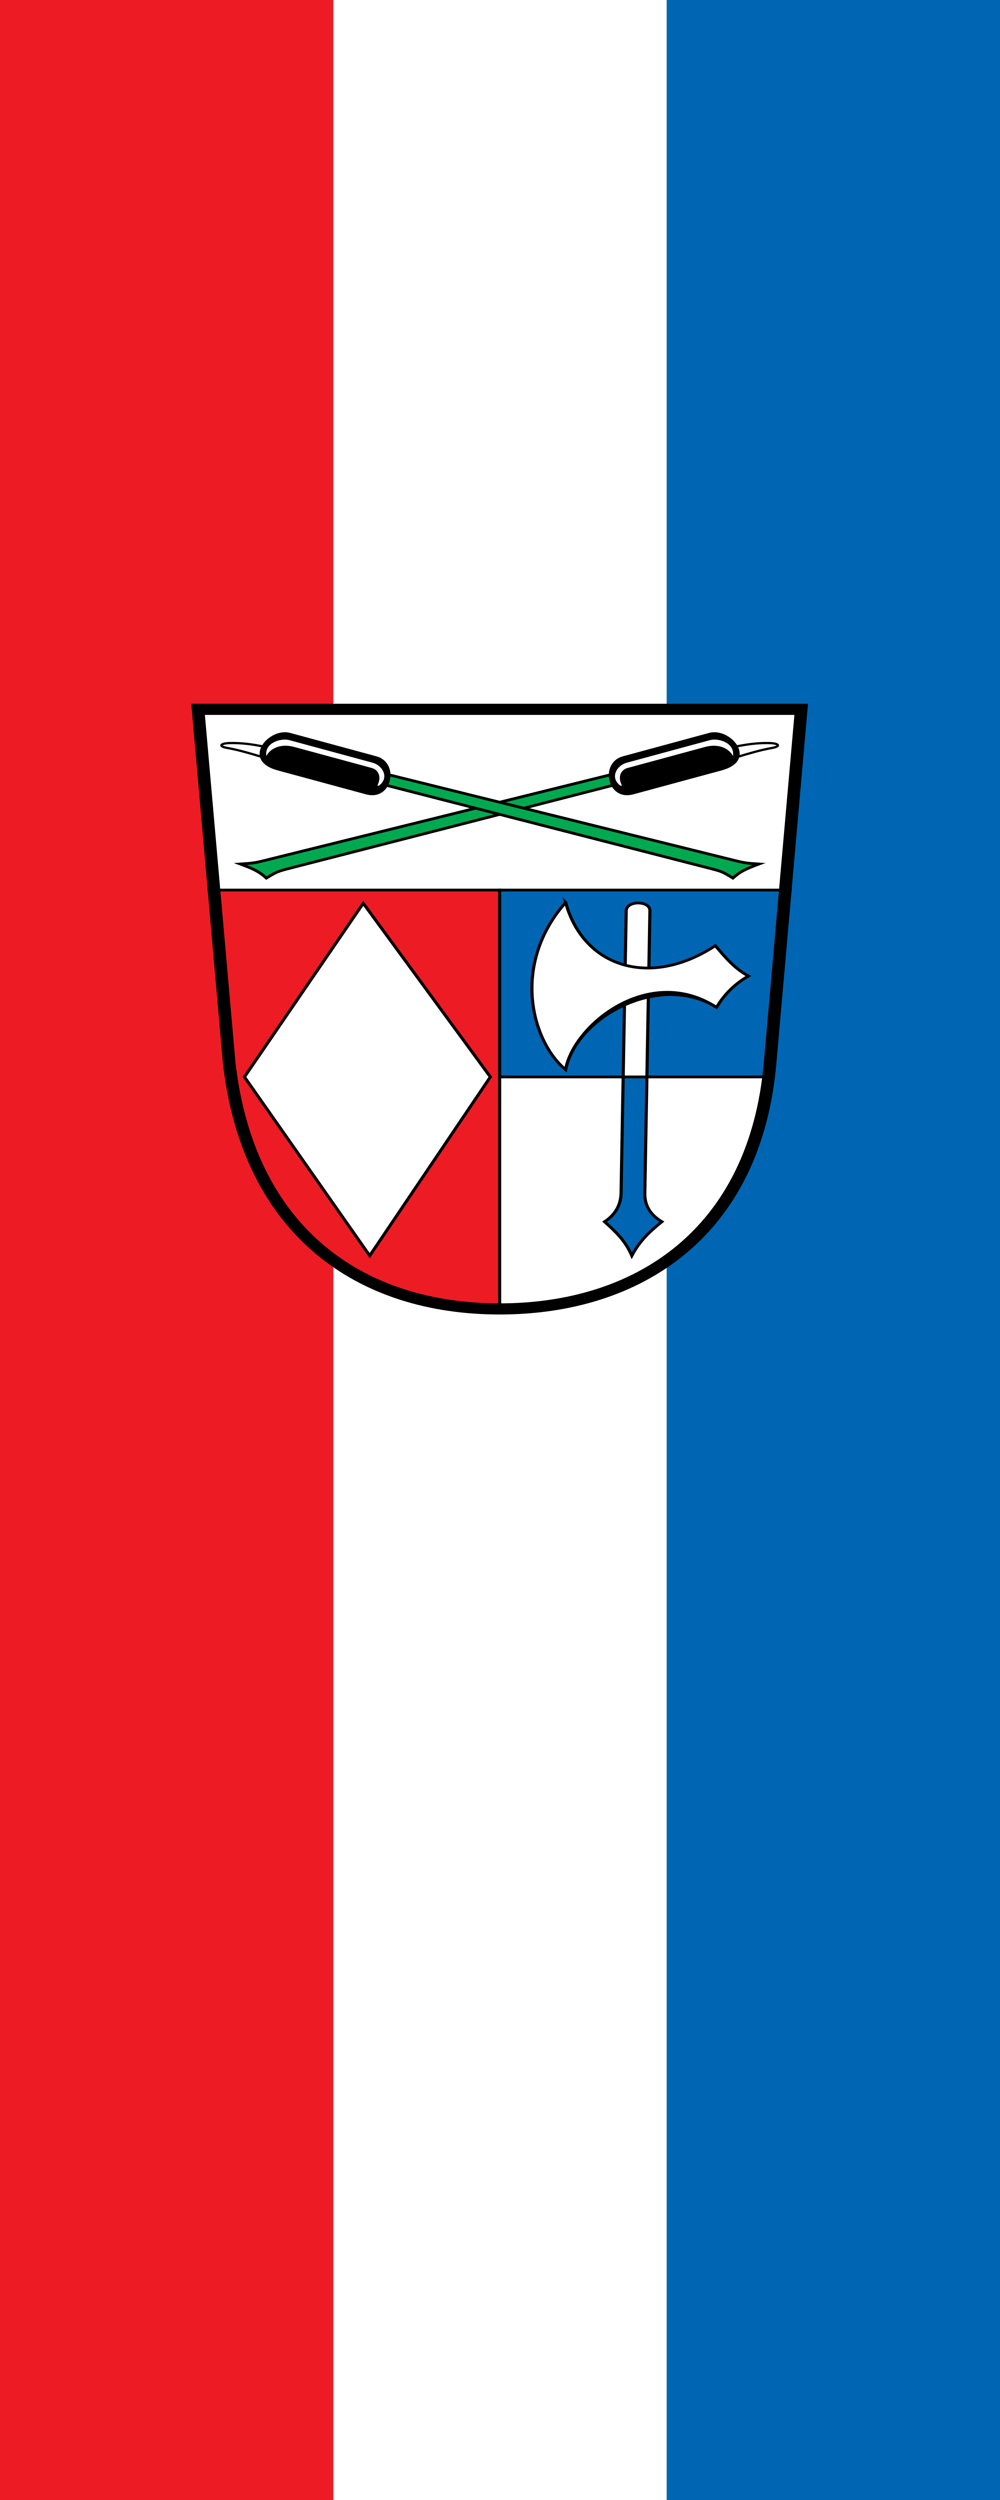<?xml version="1.0" encoding="UTF-8" standalone="no"?>
<svg
   inkscape:version="1.1.1 (3bf5ae0d25, 2021-09-20)"
   sodipodi:docname="Banner Rohrdorf (am Inn) 2.svg"
   id="svg2130"
   version="1.1"
   viewBox="0 0 240 600"
   height="600"
   width="240"
   xmlns:inkscape="http://www.inkscape.org/namespaces/inkscape"
   xmlns:sodipodi="http://sodipodi.sourceforge.net/DTD/sodipodi-0.dtd"
   xmlns="http://www.w3.org/2000/svg"
   xmlns:svg="http://www.w3.org/2000/svg">
  <rect x="0" y="0" width="240" height="600" fill="#333333" stroke="none"/>
  <defs
     id="defs2124" />
  <sodipodi:namedview
     inkscape:pagecheckerboard="false"
     fit-margin-bottom="0"
     fit-margin-right="0"
     fit-margin-left="0"
     fit-margin-top="0"
     lock-margins="true"
     units="px"
     inkscape:snap-smooth-nodes="true"
     inkscape:snap-object-midpoints="true"
     inkscape:window-maximized="1"
     inkscape:window-y="-11"
     inkscape:window-x="-11"
     inkscape:window-height="1506"
     inkscape:window-width="2560"
     showgrid="false"
     inkscape:document-rotation="0"
     inkscape:current-layer="g49551"
     inkscape:document-units="px"
     inkscape:cy="300"
     inkscape:cx="120"
     inkscape:zoom="1.5"
     inkscape:pageshadow="2"
     inkscape:pageopacity="0"
     borderopacity="1.0"
     bordercolor="#666666"
     pagecolor="#333333"
     id="base"
     showguides="true"
     inkscape:guide-bbox="true"
     inkscape:snap-intersection-paths="true"
     inkscape:object-paths="true"
     inkscape:snap-grids="false"
     inkscape:snap-global="false"
     inkscape:lockguides="false"
     guidecolor="#00ffff"
     guideopacity="0.498"
     inkscape:snap-midpoints="true"
     inkscape:snap-to-guides="true" />
  <g
     id="layer1"
     inkscape:groupmode="layer"
     inkscape:label="rohrdorf"
     transform="translate(483.944,-541.569)">
    <g
       id="g49551"
       inkscape:label="banner"
       transform="translate(-320.667,4)">
      <g
         id="g49515"
         inkscape:label="banner-0">
        <rect
           style="opacity:1;fill:#0066b3;fill-opacity:1;stroke:none;stroke-width:0.5;stroke-miterlimit:7;stroke-dasharray:none"
           id="rect49509"
           width="120"
           height="600"
           x="-43.278"
           y="537.569"
           inkscape:label="banner-b" />
        <rect
           style="opacity:1;fill:#ed1c24;fill-opacity:1;stroke:none;stroke-width:0.5;stroke-miterlimit:7;stroke-dasharray:none"
           id="rect49511"
           width="120"
           height="600"
           x="-163.278"
           y="537.569"
           inkscape:label="banner-r" />
        <rect
           style="opacity:1;fill:#ffffff;fill-opacity:1;stroke:none;stroke-width:0.5;stroke-miterlimit:7;stroke-dasharray:none"
           id="rect49513"
           width="80"
           height="600"
           x="-83.278"
           y="537.569"
           inkscape:label="banner-w" />
      </g>
      <g
         id="g49549"
         inkscape:label="coa"
         transform="matrix(0.321,0,0,0.284,-142.016,537.514)"
         style="stroke-width:0.941">
        <path
           style="opacity:1;fill:#ffffff;fill-opacity:1;stroke:none;stroke-width:9.408;stroke-miterlimit:4;stroke-dasharray:none"
           d="m 81.871,599.627 23.282,299.125 c 11.137,143.086 98.275,207.582 202.18,207.582 103.905,0 187.589,-64.868 202.18,-207.582 l 23.283,-299.125 z"
           id="path49517"
           sodipodi:nodetypes="cszscc"
           inkscape:label="coa-0" />
        <g
           id="g49523"
           inkscape:label="fields"
           style="stroke-width:0.941">
          <path
             id="path49519"
             style="display:inline;opacity:1;fill:#ed1c24;fill-opacity:1;stroke:#000000;stroke-width:2.352;stroke-miterlimit:4;stroke-dasharray:none"
             d="m 90.188,752.361 14.967,146.391 C 119.745,1041.465 203.429,1106.334 307.334,1106.334 V 752.361 Z m 115.166,11.177 95.033,146.742 -90.197,151.057 -93.648,-151.057 z"
             sodipodi:nodetypes="cscccccccc"
             inkscape:label="field-g" />
          <path
             id="path49521"
             style="display:inline;opacity:1;fill:#0066b3;fill-opacity:1;stroke:#000000;stroke-width:2.352;stroke-miterlimit:4;stroke-dasharray:none"
             d="m 307.334,752.361 v 157.92 h 92.354 l 2.264,-140.455 c 0.11,-8.744 17.852,-8.744 17.742,0 l -2.266,140.455 h 90.709 c 0.502,-3.793 0.977,-7.619 1.377,-11.529 l 14.967,-146.391 z"
             inkscape:label="field-a" />
        </g>
        <g
           id="g49531"
           inkscape:label="hatchet"
           style="stroke-width:0.941">
          <path
             style="display:inline;opacity:1;fill:#ffffff;fill-opacity:1;stroke:#000000;stroke-width:2.352;stroke-miterlimit:4;stroke-dasharray:none"
             d="m 356.667,762.833 c -40.561,51.862 -25.878,116.971 0,141.333 5.685,-37.731 62.58,-89.784 112.816,-52.644 6.096,-11.623 14.201,-20.232 23.851,-26.523 -10.285,-6.216 -17.484,-15.959 -24.738,-25.64 -48.965,36.337 -98.635,18.126 -111.929,-36.527 z"
             id="path49525"
             sodipodi:nodetypes="cccccc"
             inkscape:label="hatchet-head" />
          <path
             id="path49527"
             style="opacity:1;fill:#0066b3;fill-opacity:1;stroke:#000000;stroke-width:2.352;stroke-miterlimit:4;stroke-dasharray:none"
             d="m 399.688,910.281 -1.566,98.289 c -0.139,8.732 -3.525,17.555 -12.344,24.084 8.65,8.722 15.645,16.25 20.375,28.682 5.619,-12.061 12.836,-19.952 22.451,-28.682 -9.511,-6.529 -12.888,-14.698 -12.74,-24.084 l 1.564,-98.289 z"
             sodipodi:nodetypes="cccccccc"
             inkscape:label="hatchet-handle" />
          <path
             style="opacity:1;fill:none;fill-opacity:1;stroke:#000000;stroke-width:2.352;stroke-miterlimit:4;stroke-dasharray:none"
             d="M 356.667,904.167 C 364.284,859.859 426.939,821.147 469.483,851.523"
             id="path49529"
             sodipodi:nodetypes="cc"
             inkscape:label="hatchet-s" />
        </g>
        <g
           id="g49545"
           inkscape:label="typhae"
           style="stroke-width:0.941">
          <g
             id="g49541"
             inkscape:label="typha-l"
             style="stroke-width:0.941">
            <path
               style="opacity:1;fill:#00a94f;fill-opacity:1;stroke:#000000;stroke-width:2.352;stroke-miterlimit:7;stroke-dasharray:none"
               d="m 392.01,663.825 -240.643,69.84 c -9.887,2.87 -10.524,3.054 -18.431,8.562 -5.308,-5.335 -8.912,-7.448 -19.441,-11.869 10.142,-0.759 11.121,-1.033 19.341,-3.336 l 257.288,-72.077"
               id="path49533"
               sodipodi:nodetypes="cccccc"
               inkscape:label="stem-l" />
            <path
               style="opacity:1;fill:#000000;fill-opacity:1;stroke:#000000;stroke-width:2.352;stroke-miterlimit:7;stroke-dasharray:none"
               d="m 473.069,650.078 c 26.033,-7.976 5.832,-33.875 -8.705,-29.417 l -64.61,19.817 c -16.029,4.916 -10.956,35.418 7.062,29.898 z"
               id="path49535"
               sodipodi:nodetypes="sssss"
               inkscape:label="typha-lf" />
            <path
               style="opacity:1;fill:none;fill-opacity:1;stroke:#000000;stroke-width:1.881;stroke-miterlimit:7;stroke-dasharray:none"
               d="m 484.083,630.998 c 7.522,-1.611 15.79,-3.168 25.328,-2.852 6.699,0.222 8.237,2.782 1.827,4.066 -9.083,1.819 -17.499,4.732 -25.921,7.559"
               id="path49537"
               sodipodi:nodetypes="cssc"
               inkscape:label="typha-lm" />
            <path
               style="opacity:1;fill:#ffffff;fill-opacity:1;stroke:none;stroke-width:0.47;stroke-miterlimit:7;stroke-dasharray:none"
               d="m 402.9,649.218 58.025,-17.797 c 9.599,-2.944 17.479,0.642 20.855,7.62 1.496,-11.195 -10.903,-15.319 -17.205,-13.386 l -62.183,19.072 c -7.783,2.387 -12.514,12.697 -5.148,19.056 1.154,0.996 1.627,0.518 1.067,-0.902 -2.797,-7.09 0.195,-12.315 4.588,-13.663 z"
               id="path49539"
               sodipodi:nodetypes="sscsssss"
               inkscape:label="typha-ls" />
          </g>
          <g
             id="use49543"
             inkscape:label="typha-l"
             style="stroke-width:0.941"
             transform="matrix(-1,0,0,1,614.667,0)">
            <path
               style="opacity:1;fill:#00a94f;fill-opacity:1;stroke:#000000;stroke-width:2.352;stroke-miterlimit:7;stroke-dasharray:none"
               d="m 392.01,663.825 -240.643,69.84 c -9.887,2.87 -10.524,3.054 -18.431,8.562 -5.308,-5.335 -8.912,-7.448 -19.441,-11.869 10.142,-0.759 11.121,-1.033 19.341,-3.336 l 257.288,-72.077"
               id="path49781"
               sodipodi:nodetypes="cccccc"
               inkscape:label="stem-l" />
            <path
               style="opacity:1;fill:#000000;fill-opacity:1;stroke:#000000;stroke-width:2.352;stroke-miterlimit:7;stroke-dasharray:none"
               d="m 473.069,650.078 c 26.033,-7.976 5.832,-33.875 -8.705,-29.417 l -64.61,19.817 c -16.029,4.916 -10.956,35.418 7.062,29.898 z"
               id="path49783"
               sodipodi:nodetypes="sssss"
               inkscape:label="typha-lf" />
            <path
               style="opacity:1;fill:none;fill-opacity:1;stroke:#000000;stroke-width:1.881;stroke-miterlimit:7;stroke-dasharray:none"
               d="m 484.083,630.998 c 7.522,-1.611 15.79,-3.168 25.328,-2.852 6.699,0.222 8.237,2.782 1.827,4.066 -9.083,1.819 -17.499,4.732 -25.921,7.559"
               id="path49785"
               sodipodi:nodetypes="cssc"
               inkscape:label="typha-lm" />
            <path
               style="opacity:1;fill:#ffffff;fill-opacity:1;stroke:none;stroke-width:0.47;stroke-miterlimit:7;stroke-dasharray:none"
               d="m 402.9,649.218 58.025,-17.797 c 9.599,-2.944 17.479,0.642 20.855,7.62 1.496,-11.195 -10.903,-15.319 -17.205,-13.386 l -62.183,19.072 c -7.783,2.387 -12.514,12.697 -5.148,19.056 1.154,0.996 1.627,0.518 1.067,-0.902 -2.797,-7.09 0.195,-12.315 4.588,-13.663 z"
               id="path49787"
               sodipodi:nodetypes="sscsssss"
               inkscape:label="typha-ls" />
          </g>
        </g>
        <path
           style="display:inline;opacity:1;fill-opacity:0;stroke:#000000;stroke-width:9.408;stroke-miterlimit:4;stroke-dasharray:none"
           d="m 532.797,599.627 -23.283,299.125 c -11.138,143.085 -98.275,207.582 -202.18,207.582 -103.905,0 -187.589,-64.868 -202.18,-207.582 L 81.871,599.627 Z"
           id="path49547"
           sodipodi:nodetypes="cszscc"
           inkscape:label="coa-f" />
      </g>
    </g>
  </g>
</svg>
